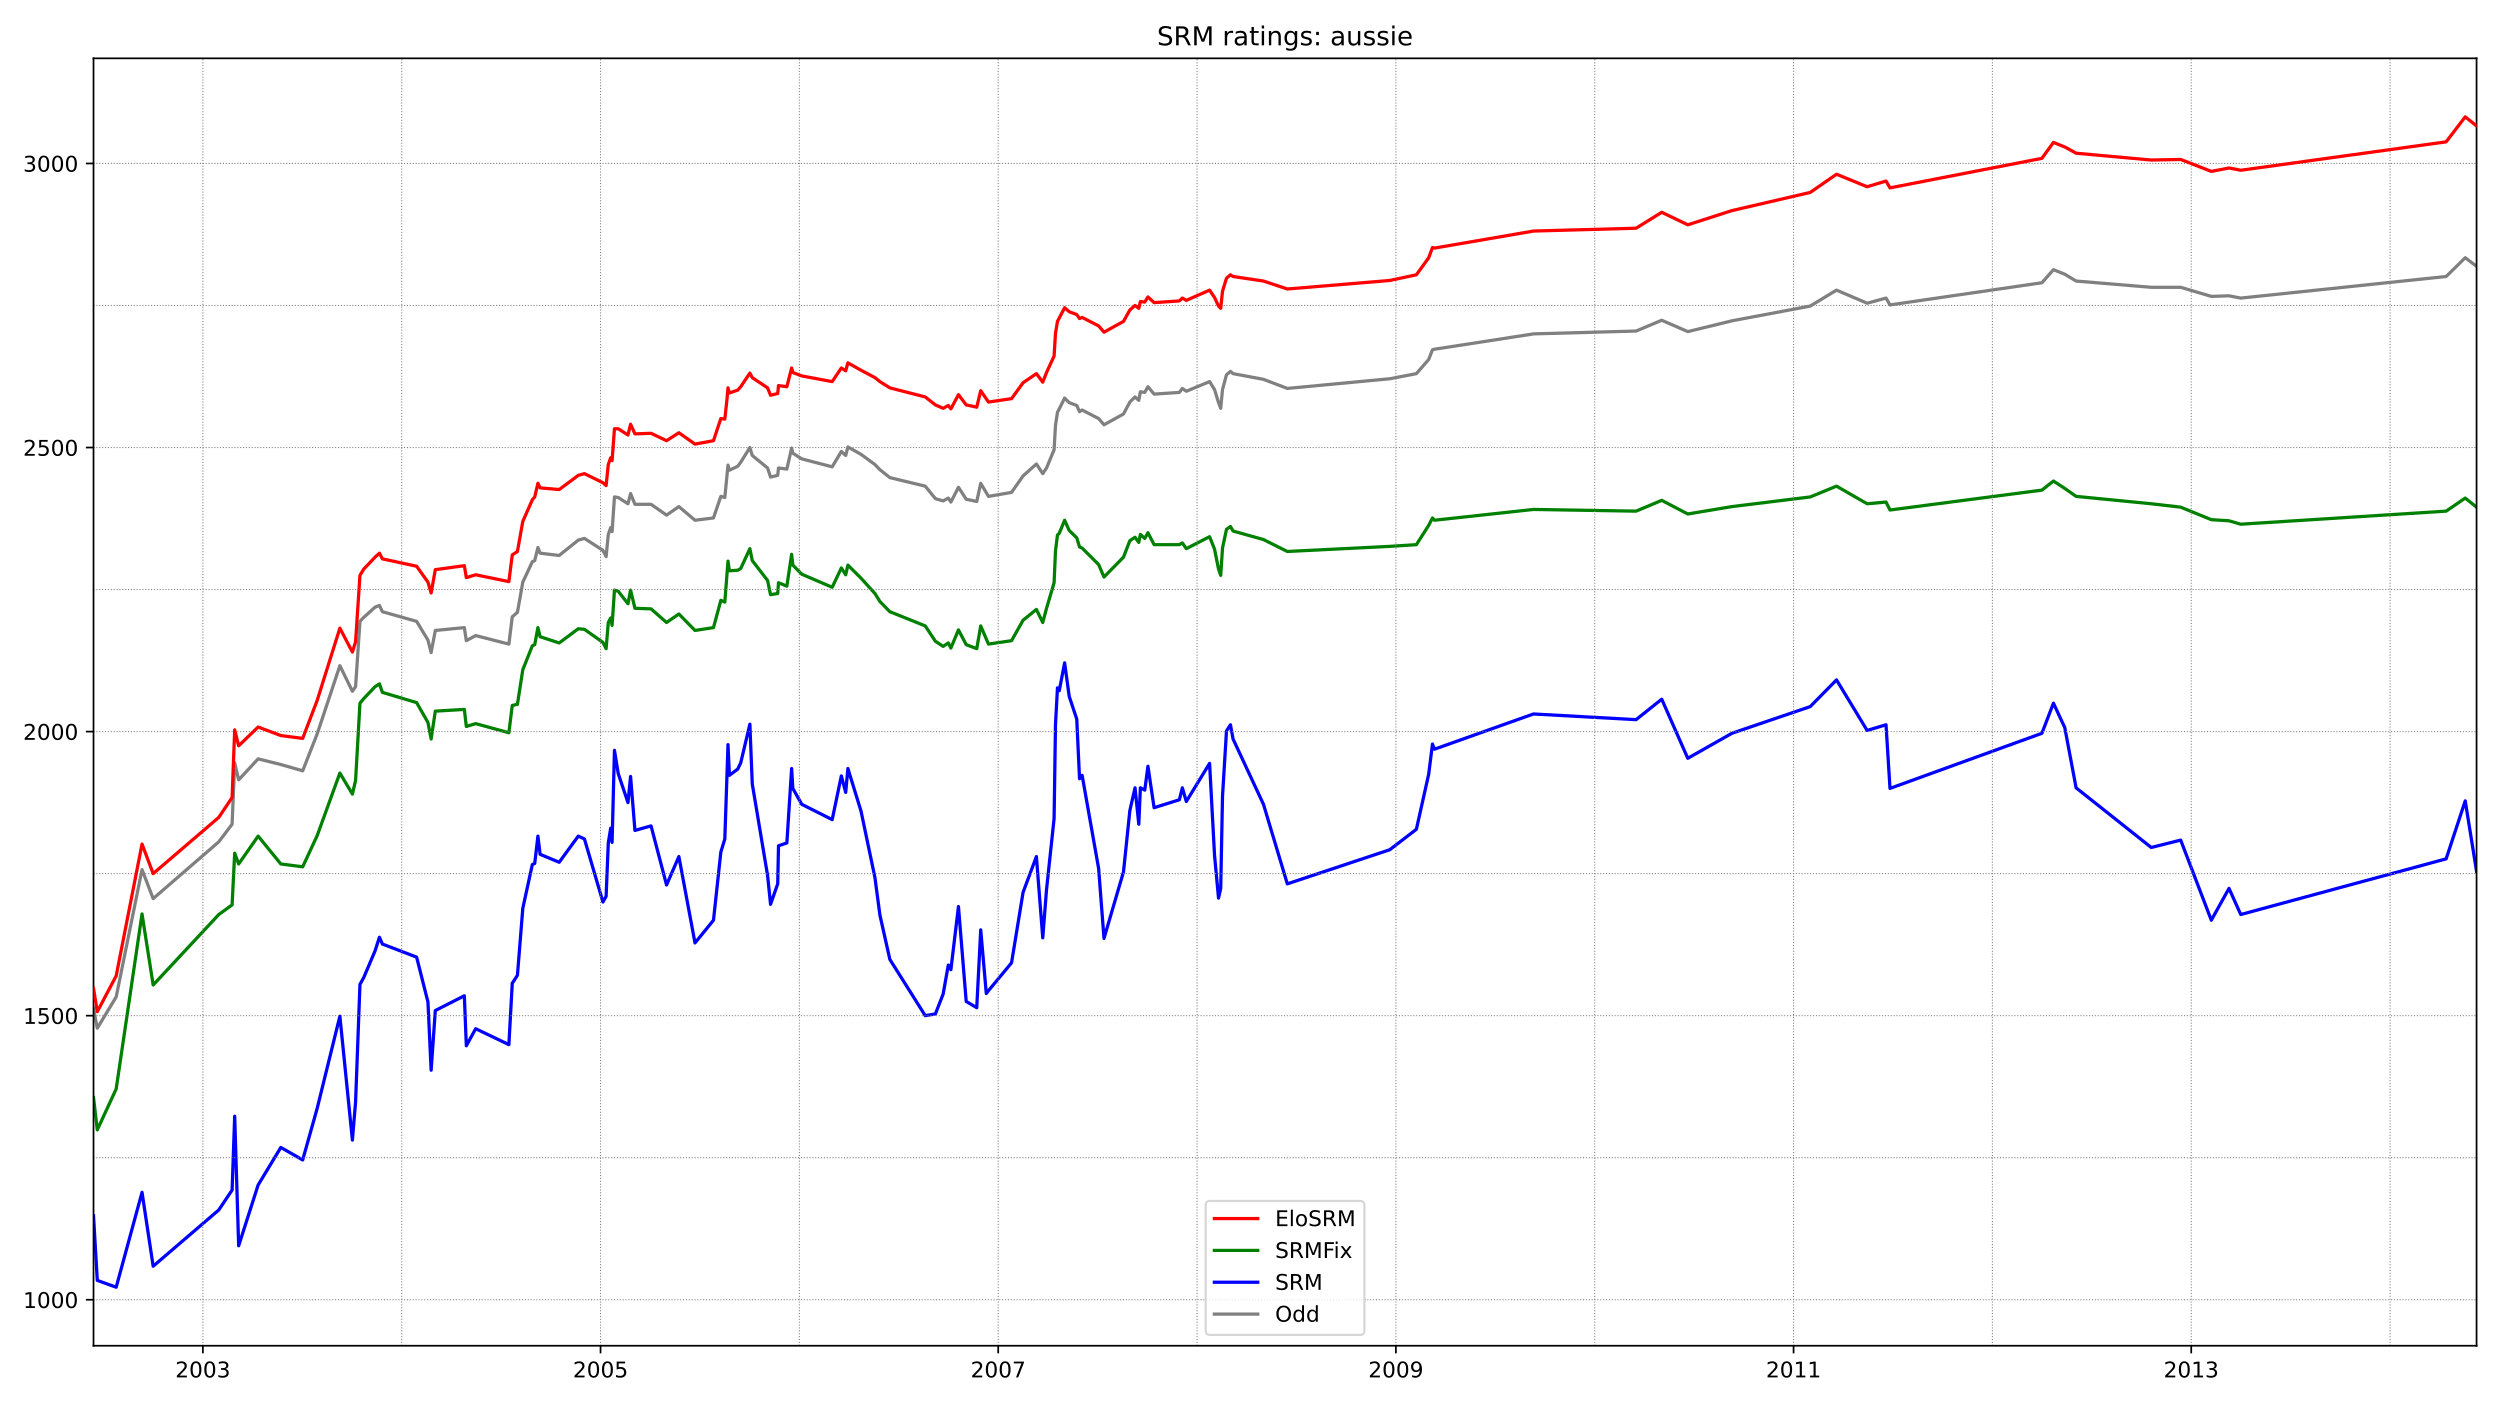 <?xml version="1.0" encoding="utf-8" standalone="no"?>
<!DOCTYPE svg PUBLIC "-//W3C//DTD SVG 1.1//EN"
  "http://www.w3.org/Graphics/SVG/1.1/DTD/svg11.dtd">
<!-- Created with matplotlib (https://matplotlib.org/) -->
<svg height="648pt" version="1.1" viewBox="0 0 1152 648" width="1152pt" xmlns="http://www.w3.org/2000/svg" xmlns:xlink="http://www.w3.org/1999/xlink">
 <defs>
  <style type="text/css">*{stroke-linecap:butt;stroke-linejoin:round;}</style>
 </defs>
 <g id="figure_1">
  <g id="patch_1">
   <path d="M 0 648 
L 1152 648 
L 1152 0 
L 0 0 
z
" style="fill:#ffffff;"/>
  </g>
  <g id="axes_1">
   <g id="patch_2">
    <path d="M 43.09 620.12 
L 1141.2 620.12 
L 1141.2 26.88 
L 43.09 26.88 
z
" style="fill:#ffffff;"/>
   </g>
   <g id="line2d_1">
    <path clip-path="url(#p0e4128f380)" d="M 43.09 464.872 
L 44.831 473.774 
L 53.535 459.374 
L 65.446 400.731 
L 70.577 414.083 
L 100.813 387.903 
L 106.952 379.787 
L 108.143 351.513 
L 109.975 359.367 
L 118.954 349.68 
L 129.4 352.298 
L 139.478 355.178 
L 146.167 338.161 
L 156.612 306.745 
L 162.384 318.526 
L 163.85 316.431 
L 165.866 286.324 
L 167.607 284.492 
L 172.829 279.779 
L 174.845 278.994 
L 176.219 281.874 
L 191.979 286.324 
L 197.201 294.964 
L 198.667 300.723 
L 200.591 290.513 
L 213.968 289.204 
L 214.884 295.226 
L 219.191 292.869 
L 234.492 296.796 
L 236.05 284.23 
L 238.432 282.136 
L 240.906 268.26 
L 245.303 258.835 
L 246.403 258.312 
L 247.869 252.29 
L 248.877 254.908 
L 257.673 255.955 
L 266.469 248.887 
L 269.309 248.101 
L 277.83 253.599 
L 279.296 256.479 
L 280.304 246.269 
L 281.403 243.127 
L 282.045 244.96 
L 283.144 228.99 
L 284.885 229.252 
L 289.374 232.132 
L 290.566 227.419 
L 292.581 232.393 
L 300.003 232.393 
L 307.149 237.368 
L 312.83 233.441 
L 320.252 239.724 
L 328.773 238.677 
L 332.163 228.728 
L 333.995 229.252 
L 335.461 214.329 
L 336.103 216.685 
L 339.951 214.853 
L 341.325 213.02 
L 345.54 206.213 
L 346.639 209.879 
L 353.694 215.638 
L 355.069 219.827 
L 358.367 219.042 
L 358.734 215.638 
L 362.582 216.162 
L 364.781 206.475 
L 365.331 208.831 
L 369.454 211.449 
L 383.472 215.115 
L 387.687 208.046 
L 389.702 209.879 
L 390.71 205.952 
L 396.757 209.355 
L 403.171 214.067 
L 405.462 216.424 
L 410.043 220.089 
L 426.352 224.016 
L 431.025 229.775 
L 434.598 230.823 
L 436.98 229.514 
L 438.171 231.346 
L 441.653 224.539 
L 445.226 230.037 
L 450.082 231.084 
L 451.915 222.707 
L 455.488 228.728 
L 466.117 226.896 
L 471.431 219.303 
L 477.57 213.806 
L 480.502 218.256 
L 482.242 215.638 
L 485.724 207.261 
L 486.365 196.003 
L 487.282 189.982 
L 488.106 188.411 
L 490.58 183.437 
L 492.687 185.531 
L 496.169 186.84 
L 497.452 189.72 
L 498.643 188.935 
L 506.248 192.862 
L 508.722 195.741 
L 517.701 190.767 
L 520.633 185.269 
L 523.015 182.913 
L 524.756 184.484 
L 525.489 180.557 
L 527.504 180.819 
L 528.97 178.201 
L 531.811 181.604 
L 543.447 180.819 
L 544.821 178.986 
L 546.654 180.295 
L 557.374 175.845 
L 559.664 179.51 
L 561.497 185.531 
L 562.505 188.149 
L 563.329 179.51 
L 565.162 172.703 
L 566.994 171.132 
L 568.185 172.179 
L 582.204 174.797 
L 593.199 178.986 
L 640.385 174.535 
L 652.662 172.179 
L 658.343 165.634 
L 660.084 161.184 
L 661 160.922 
L 706.629 153.853 
L 753.907 152.544 
L 765.726 147.57 
L 777.729 152.806 
L 798.069 147.832 
L 834.169 141.025 
L 846.263 133.695 
L 860.373 139.716 
L 869.078 137.36 
L 870.91 140.501 
L 940.911 130.291 
L 946.225 124.27 
L 951.447 126.364 
L 956.67 129.506 
L 991.304 132.386 
L 1004.864 132.386 
L 1018.974 136.574 
L 1027.128 136.313 
L 1032.534 137.36 
L 1127.182 127.411 
L 1135.977 118.772 
L 1141.2 122.699 
L 1141.2 122.699 
" style="fill:none;stroke:#808080;stroke-linecap:square;stroke-width:1.5;"/>
   </g>
   <g id="line2d_2">
    <path clip-path="url(#p0e4128f380)" d="M 43.09 560.168 
L 44.831 590.013 
L 53.535 593.155 
L 65.446 549.434 
L 70.577 583.468 
L 100.813 557.55 
L 106.952 548.387 
L 108.143 514.353 
L 109.975 574.043 
L 118.954 546.03 
L 129.4 528.752 
L 139.478 534.511 
L 146.167 510.687 
L 156.612 468.276 
L 162.384 525.348 
L 163.85 507.808 
L 165.866 453.615 
L 167.607 450.473 
L 172.829 438.169 
L 174.845 431.885 
L 176.219 435.027 
L 191.979 441.048 
L 197.201 461.731 
L 198.667 493.147 
L 200.591 465.658 
L 213.968 458.851 
L 214.884 481.889 
L 219.191 474.035 
L 234.492 481.366 
L 236.05 453.091 
L 238.432 449.426 
L 240.906 418.534 
L 245.303 398.375 
L 246.403 397.851 
L 247.869 385.285 
L 248.877 393.663 
L 257.673 397.328 
L 266.469 385.285 
L 269.309 386.594 
L 277.83 415.654 
L 279.296 413.036 
L 280.304 388.427 
L 281.403 381.62 
L 282.045 388.165 
L 283.144 345.753 
L 284.885 356.487 
L 289.374 369.839 
L 290.566 357.796 
L 292.581 382.667 
L 300.003 380.573 
L 307.149 407.8 
L 312.83 394.71 
L 320.252 434.503 
L 328.773 424.031 
L 332.163 392.615 
L 333.995 386.594 
L 335.461 343.135 
L 336.103 357.272 
L 339.951 354.392 
L 341.325 351.513 
L 345.54 333.71 
L 346.639 361.199 
L 353.694 403.349 
L 355.069 416.701 
L 358.367 407.276 
L 358.734 389.736 
L 362.582 388.427 
L 364.781 354.131 
L 365.331 363.294 
L 369.454 370.624 
L 383.472 377.693 
L 387.687 357.534 
L 389.702 365.126 
L 390.71 354.131 
L 396.757 373.766 
L 403.171 404.396 
L 405.462 421.675 
L 410.043 442.096 
L 426.352 468.014 
L 431.025 467.228 
L 434.598 458.065 
L 436.98 444.714 
L 438.171 446.808 
L 441.653 417.748 
L 445.226 461.469 
L 450.082 464.349 
L 451.915 428.482 
L 454.48 457.804 
L 455.488 456.495 
L 466.117 443.666 
L 471.431 411.203 
L 477.57 394.71 
L 480.502 432.147 
L 482.242 409.894 
L 485.724 377.169 
L 486.365 333.972 
L 487.282 316.955 
L 488.106 318.264 
L 490.58 305.436 
L 492.687 320.882 
L 496.169 331.354 
L 497.452 358.843 
L 498.643 357.272 
L 506.248 400.208 
L 508.722 432.409 
L 517.701 401.778 
L 520.633 373.504 
L 523.015 363.032 
L 524.756 379.787 
L 525.489 363.032 
L 527.504 364.079 
L 528.97 353.083 
L 531.811 372.195 
L 543.447 368.53 
L 544.821 363.032 
L 546.654 369.315 
L 557.374 351.774 
L 559.664 394.186 
L 561.497 413.821 
L 562.505 409.371 
L 563.329 366.959 
L 565.162 336.852 
L 566.994 333.972 
L 568.185 340.517 
L 582.204 370.624 
L 593.199 407.276 
L 640.385 391.568 
L 652.662 382.143 
L 658.343 356.749 
L 660.084 342.873 
L 661 345.229 
L 706.629 328.998 
L 753.907 331.616 
L 765.726 322.191 
L 777.729 349.418 
L 798.069 337.899 
L 834.169 325.594 
L 846.263 313.29 
L 860.373 336.59 
L 869.078 333.972 
L 870.91 363.294 
L 940.911 337.899 
L 946.225 324.024 
L 951.447 335.281 
L 956.67 363.032 
L 991.304 390.521 
L 1004.864 387.118 
L 1018.974 424.031 
L 1027.128 409.371 
L 1032.534 421.413 
L 1127.182 395.757 
L 1135.977 369.053 
L 1141.2 401.517 
L 1141.2 401.517 
" style="fill:none;stroke:#0000ff;stroke-linecap:square;stroke-width:1.5;"/>
   </g>
   <g id="matplotlib.axis_1">
    <g id="xtick_1">
     <g id="line2d_3">
      <defs>
       <path d="M 0 0 
L 0 3.5 
" id="m75b2e46d5b" style="stroke:#000000;stroke-width:0.8;"/>
      </defs>
      <g>
       <use style="stroke:#000000;stroke-width:0.8;" x="93.483" xlink:href="#m75b2e46d5b" y="620.12"/>
      </g>
     </g>
     <g id="text_1">
      <!-- 2003 -->
      <g transform="translate(80.758 634.718)scale(0.1 -0.1)">
       <defs>
        <path d="M 19.188 8.297 
L 53.609 8.297 
L 53.609 0 
L 7.328 0 
L 7.328 8.297 
Q 12.938 14.109 22.625 23.891 
Q 32.328 33.688 34.812 36.531 
Q 39.547 41.844 41.422 45.531 
Q 43.312 49.219 43.312 52.781 
Q 43.312 58.594 39.234 62.25 
Q 35.156 65.922 28.609 65.922 
Q 23.969 65.922 18.812 64.312 
Q 13.672 62.703 7.812 59.422 
L 7.812 69.391 
Q 13.766 71.781 18.938 73 
Q 24.125 74.219 28.422 74.219 
Q 39.75 74.219 46.484 68.547 
Q 53.219 62.891 53.219 53.422 
Q 53.219 48.922 51.531 44.891 
Q 49.859 40.875 45.406 35.406 
Q 44.188 33.984 37.641 27.219 
Q 31.109 20.453 19.188 8.297 
z
" id="DejaVuSans-50"/>
        <path d="M 31.781 66.406 
Q 24.172 66.406 20.328 58.906 
Q 16.5 51.422 16.5 36.375 
Q 16.5 21.391 20.328 13.891 
Q 24.172 6.391 31.781 6.391 
Q 39.453 6.391 43.281 13.891 
Q 47.125 21.391 47.125 36.375 
Q 47.125 51.422 43.281 58.906 
Q 39.453 66.406 31.781 66.406 
z
M 31.781 74.219 
Q 44.047 74.219 50.516 64.516 
Q 56.984 54.828 56.984 36.375 
Q 56.984 17.969 50.516 8.266 
Q 44.047 -1.422 31.781 -1.422 
Q 19.531 -1.422 13.062 8.266 
Q 6.594 17.969 6.594 36.375 
Q 6.594 54.828 13.062 64.516 
Q 19.531 74.219 31.781 74.219 
z
" id="DejaVuSans-48"/>
        <path d="M 40.578 39.312 
Q 47.656 37.797 51.625 33 
Q 55.609 28.219 55.609 21.188 
Q 55.609 10.406 48.188 4.484 
Q 40.766 -1.422 27.094 -1.422 
Q 22.516 -1.422 17.656 -0.516 
Q 12.797 0.391 7.625 2.203 
L 7.625 11.719 
Q 11.719 9.328 16.594 8.109 
Q 21.484 6.891 26.812 6.891 
Q 36.078 6.891 40.938 10.547 
Q 45.797 14.203 45.797 21.188 
Q 45.797 27.641 41.281 31.266 
Q 36.766 34.906 28.719 34.906 
L 20.219 34.906 
L 20.219 43.016 
L 29.109 43.016 
Q 36.375 43.016 40.234 45.922 
Q 44.094 48.828 44.094 54.297 
Q 44.094 59.906 40.109 62.906 
Q 36.141 65.922 28.719 65.922 
Q 24.656 65.922 20.016 65.031 
Q 15.375 64.156 9.812 62.312 
L 9.812 71.094 
Q 15.438 72.656 20.344 73.438 
Q 25.25 74.219 29.594 74.219 
Q 40.828 74.219 47.359 69.109 
Q 53.906 64.016 53.906 55.328 
Q 53.906 49.266 50.438 45.094 
Q 46.969 40.922 40.578 39.312 
z
" id="DejaVuSans-51"/>
       </defs>
       <use xlink:href="#DejaVuSans-50"/>
       <use x="63.623" xlink:href="#DejaVuSans-48"/>
       <use x="127.246" xlink:href="#DejaVuSans-48"/>
       <use x="190.869" xlink:href="#DejaVuSans-51"/>
      </g>
     </g>
    </g>
    <g id="xtick_2">
     <g id="line2d_4">
      <g>
       <use style="stroke:#000000;stroke-width:0.8;" x="276.73" xlink:href="#m75b2e46d5b" y="620.12"/>
      </g>
     </g>
     <g id="text_2">
      <!-- 2005 -->
      <g transform="translate(264.005 634.718)scale(0.1 -0.1)">
       <defs>
        <path d="M 10.797 72.906 
L 49.516 72.906 
L 49.516 64.594 
L 19.828 64.594 
L 19.828 46.734 
Q 21.969 47.469 24.109 47.828 
Q 26.266 48.188 28.422 48.188 
Q 40.625 48.188 47.75 41.5 
Q 54.891 34.812 54.891 23.391 
Q 54.891 11.625 47.562 5.094 
Q 40.234 -1.422 26.906 -1.422 
Q 22.312 -1.422 17.547 -0.641 
Q 12.797 0.141 7.719 1.703 
L 7.719 11.625 
Q 12.109 9.234 16.797 8.062 
Q 21.484 6.891 26.703 6.891 
Q 35.156 6.891 40.078 11.328 
Q 45.016 15.766 45.016 23.391 
Q 45.016 31 40.078 35.438 
Q 35.156 39.891 26.703 39.891 
Q 22.75 39.891 18.812 39.016 
Q 14.891 38.141 10.797 36.281 
z
" id="DejaVuSans-53"/>
       </defs>
       <use xlink:href="#DejaVuSans-50"/>
       <use x="63.623" xlink:href="#DejaVuSans-48"/>
       <use x="127.246" xlink:href="#DejaVuSans-48"/>
       <use x="190.869" xlink:href="#DejaVuSans-53"/>
      </g>
     </g>
    </g>
    <g id="xtick_3">
     <g id="line2d_5">
      <g>
       <use style="stroke:#000000;stroke-width:0.8;" x="459.978" xlink:href="#m75b2e46d5b" y="620.12"/>
      </g>
     </g>
     <g id="text_3">
      <!-- 2007 -->
      <g transform="translate(447.253 634.718)scale(0.1 -0.1)">
       <defs>
        <path d="M 8.203 72.906 
L 55.078 72.906 
L 55.078 68.703 
L 28.609 0 
L 18.312 0 
L 43.219 64.594 
L 8.203 64.594 
z
" id="DejaVuSans-55"/>
       </defs>
       <use xlink:href="#DejaVuSans-50"/>
       <use x="63.623" xlink:href="#DejaVuSans-48"/>
       <use x="127.246" xlink:href="#DejaVuSans-48"/>
       <use x="190.869" xlink:href="#DejaVuSans-55"/>
      </g>
     </g>
    </g>
    <g id="xtick_4">
     <g id="line2d_6">
      <g>
       <use style="stroke:#000000;stroke-width:0.8;" x="643.225" xlink:href="#m75b2e46d5b" y="620.12"/>
      </g>
     </g>
     <g id="text_4">
      <!-- 2009 -->
      <g transform="translate(630.5 634.718)scale(0.1 -0.1)">
       <defs>
        <path d="M 10.984 1.516 
L 10.984 10.5 
Q 14.703 8.734 18.5 7.812 
Q 22.312 6.891 25.984 6.891 
Q 35.75 6.891 40.891 13.453 
Q 46.047 20.016 46.781 33.406 
Q 43.953 29.203 39.594 26.953 
Q 35.25 24.703 29.984 24.703 
Q 19.047 24.703 12.672 31.312 
Q 6.297 37.938 6.297 49.422 
Q 6.297 60.641 12.938 67.422 
Q 19.578 74.219 30.609 74.219 
Q 43.266 74.219 49.922 64.516 
Q 56.594 54.828 56.594 36.375 
Q 56.594 19.141 48.406 8.859 
Q 40.234 -1.422 26.422 -1.422 
Q 22.703 -1.422 18.891 -0.688 
Q 15.094 0.047 10.984 1.516 
z
M 30.609 32.422 
Q 37.25 32.422 41.125 36.953 
Q 45.016 41.5 45.016 49.422 
Q 45.016 57.281 41.125 61.844 
Q 37.25 66.406 30.609 66.406 
Q 23.969 66.406 20.094 61.844 
Q 16.219 57.281 16.219 49.422 
Q 16.219 41.5 20.094 36.953 
Q 23.969 32.422 30.609 32.422 
z
" id="DejaVuSans-57"/>
       </defs>
       <use xlink:href="#DejaVuSans-50"/>
       <use x="63.623" xlink:href="#DejaVuSans-48"/>
       <use x="127.246" xlink:href="#DejaVuSans-48"/>
       <use x="190.869" xlink:href="#DejaVuSans-57"/>
      </g>
     </g>
    </g>
    <g id="xtick_5">
     <g id="line2d_7">
      <g>
       <use style="stroke:#000000;stroke-width:0.8;" x="826.473" xlink:href="#m75b2e46d5b" y="620.12"/>
      </g>
     </g>
     <g id="text_5">
      <!-- 2011 -->
      <g transform="translate(813.748 634.718)scale(0.1 -0.1)">
       <defs>
        <path d="M 12.406 8.297 
L 28.516 8.297 
L 28.516 63.922 
L 10.984 60.406 
L 10.984 69.391 
L 28.422 72.906 
L 38.281 72.906 
L 38.281 8.297 
L 54.391 8.297 
L 54.391 0 
L 12.406 0 
z
" id="DejaVuSans-49"/>
       </defs>
       <use xlink:href="#DejaVuSans-50"/>
       <use x="63.623" xlink:href="#DejaVuSans-48"/>
       <use x="127.246" xlink:href="#DejaVuSans-49"/>
       <use x="190.869" xlink:href="#DejaVuSans-49"/>
      </g>
     </g>
    </g>
    <g id="xtick_6">
     <g id="line2d_8">
      <g>
       <use style="stroke:#000000;stroke-width:0.8;" x="1009.72" xlink:href="#m75b2e46d5b" y="620.12"/>
      </g>
     </g>
     <g id="text_6">
      <!-- 2013 -->
      <g transform="translate(996.995 634.718)scale(0.1 -0.1)">
       <use xlink:href="#DejaVuSans-50"/>
       <use x="63.623" xlink:href="#DejaVuSans-48"/>
       <use x="127.246" xlink:href="#DejaVuSans-49"/>
       <use x="190.869" xlink:href="#DejaVuSans-51"/>
      </g>
     </g>
    </g>
   </g>
   <g id="matplotlib.axis_2">
    <g id="ytick_1">
     <g id="line2d_9">
      <defs>
       <path d="M 0 0 
L -3.5 0 
" id="ma9c24e7841" style="stroke:#000000;stroke-width:0.8;"/>
      </defs>
      <g>
       <use style="stroke:#000000;stroke-width:0.8;" x="43.09" xlink:href="#ma9c24e7841" y="598.914"/>
      </g>
     </g>
     <g id="text_7">
      <!-- 1000 -->
      <g transform="translate(10.64 602.713)scale(0.1 -0.1)">
       <use xlink:href="#DejaVuSans-49"/>
       <use x="63.623" xlink:href="#DejaVuSans-48"/>
       <use x="127.246" xlink:href="#DejaVuSans-48"/>
       <use x="190.869" xlink:href="#DejaVuSans-48"/>
      </g>
     </g>
    </g>
    <g id="ytick_2">
     <g id="line2d_10">
      <g>
       <use style="stroke:#000000;stroke-width:0.8;" x="43.09" xlink:href="#ma9c24e7841" y="468.014"/>
      </g>
     </g>
     <g id="text_8">
      <!-- 1500 -->
      <g transform="translate(10.64 471.813)scale(0.1 -0.1)">
       <use xlink:href="#DejaVuSans-49"/>
       <use x="63.623" xlink:href="#DejaVuSans-53"/>
       <use x="127.246" xlink:href="#DejaVuSans-48"/>
       <use x="190.869" xlink:href="#DejaVuSans-48"/>
      </g>
     </g>
    </g>
    <g id="ytick_3">
     <g id="line2d_11">
      <g>
       <use style="stroke:#000000;stroke-width:0.8;" x="43.09" xlink:href="#ma9c24e7841" y="337.114"/>
      </g>
     </g>
     <g id="text_9">
      <!-- 2000 -->
      <g transform="translate(10.64 340.913)scale(0.1 -0.1)">
       <use xlink:href="#DejaVuSans-50"/>
       <use x="63.623" xlink:href="#DejaVuSans-48"/>
       <use x="127.246" xlink:href="#DejaVuSans-48"/>
       <use x="190.869" xlink:href="#DejaVuSans-48"/>
      </g>
     </g>
    </g>
    <g id="ytick_4">
     <g id="line2d_12">
      <g>
       <use style="stroke:#000000;stroke-width:0.8;" x="43.09" xlink:href="#ma9c24e7841" y="206.213"/>
      </g>
     </g>
     <g id="text_10">
      <!-- 2500 -->
      <g transform="translate(10.64 210.013)scale(0.1 -0.1)">
       <use xlink:href="#DejaVuSans-50"/>
       <use x="63.623" xlink:href="#DejaVuSans-53"/>
       <use x="127.246" xlink:href="#DejaVuSans-48"/>
       <use x="190.869" xlink:href="#DejaVuSans-48"/>
      </g>
     </g>
    </g>
    <g id="ytick_5">
     <g id="line2d_13">
      <g>
       <use style="stroke:#000000;stroke-width:0.8;" x="43.09" xlink:href="#ma9c24e7841" y="75.313"/>
      </g>
     </g>
     <g id="text_11">
      <!-- 3000 -->
      <g transform="translate(10.64 79.112)scale(0.1 -0.1)">
       <use xlink:href="#DejaVuSans-51"/>
       <use x="63.623" xlink:href="#DejaVuSans-48"/>
       <use x="127.246" xlink:href="#DejaVuSans-48"/>
       <use x="190.869" xlink:href="#DejaVuSans-48"/>
      </g>
     </g>
    </g>
   </g>
   <g id="line2d_14">
    <path clip-path="url(#p0e4128f380)" d="M 43.09 505.713 
L 44.831 520.636 
L 53.535 501.786 
L 65.446 421.152 
L 70.577 453.877 
L 100.813 421.413 
L 106.952 416.963 
L 108.143 393.139 
L 109.975 398.113 
L 118.954 385.285 
L 129.4 398.113 
L 139.478 399.422 
L 146.167 385.023 
L 156.612 356.225 
L 162.384 365.912 
L 163.85 359.628 
L 165.866 324.024 
L 167.607 321.929 
L 172.829 316.431 
L 174.845 315.122 
L 176.219 319.049 
L 191.979 323.762 
L 197.201 332.925 
L 198.667 340.517 
L 200.591 327.689 
L 213.968 326.903 
L 214.884 334.757 
L 219.191 333.448 
L 234.492 337.637 
L 236.05 325.071 
L 238.432 324.547 
L 240.906 308.577 
L 245.303 297.582 
L 246.403 297.058 
L 247.869 289.204 
L 248.877 293.393 
L 257.673 296.273 
L 266.469 289.728 
L 269.309 289.99 
L 277.83 296.011 
L 279.296 298.891 
L 280.304 286.848 
L 281.403 284.754 
L 282.045 288.157 
L 283.144 271.925 
L 284.885 272.449 
L 289.374 278.209 
L 290.566 271.925 
L 292.581 280.303 
L 300.003 280.565 
L 307.149 286.848 
L 312.83 282.921 
L 320.252 290.513 
L 328.773 289.204 
L 332.163 276.638 
L 333.995 277.423 
L 335.461 258.573 
L 336.103 263.024 
L 339.951 262.762 
L 341.325 261.977 
L 345.54 252.814 
L 346.639 258.312 
L 353.694 267.475 
L 355.069 274.02 
L 358.367 273.496 
L 358.734 268.522 
L 362.582 270.093 
L 364.781 255.432 
L 365.331 260.406 
L 369.454 264.595 
L 383.472 270.616 
L 387.687 261.715 
L 389.702 264.857 
L 390.71 260.406 
L 396.757 266.427 
L 403.171 273.496 
L 405.462 277.161 
L 410.043 281.874 
L 426.352 288.419 
L 431.025 295.487 
L 434.598 297.844 
L 436.98 296.273 
L 438.171 298.629 
L 441.653 290.251 
L 445.226 297.058 
L 450.082 298.891 
L 451.915 288.419 
L 455.488 296.796 
L 466.117 295.226 
L 471.431 285.801 
L 477.57 280.827 
L 480.502 286.848 
L 482.242 280.303 
L 485.724 268.522 
L 486.365 253.861 
L 487.282 246.531 
L 488.106 245.745 
L 490.58 239.724 
L 492.687 244.436 
L 496.169 247.84 
L 497.452 252.028 
L 498.643 252.552 
L 506.248 260.144 
L 508.722 265.904 
L 517.701 256.741 
L 520.633 249.149 
L 523.015 247.578 
L 524.756 249.934 
L 525.489 246.269 
L 527.504 248.101 
L 528.97 245.483 
L 531.811 250.981 
L 543.447 250.981 
L 544.821 250.196 
L 546.654 252.814 
L 557.374 247.316 
L 559.664 253.076 
L 561.497 262.239 
L 562.505 265.118 
L 563.329 252.552 
L 565.162 243.913 
L 566.994 242.604 
L 568.185 244.698 
L 582.204 248.625 
L 593.199 254.123 
L 640.385 251.767 
L 652.662 250.981 
L 658.343 242.08 
L 660.084 238.677 
L 661 239.724 
L 706.629 234.75 
L 753.907 235.535 
L 765.726 230.561 
L 777.729 236.844 
L 798.069 233.441 
L 834.169 228.99 
L 846.263 224.016 
L 860.373 232.132 
L 869.078 231.346 
L 870.91 235.011 
L 940.911 225.848 
L 946.225 221.66 
L 951.447 225.063 
L 956.67 228.728 
L 991.304 232.132 
L 1004.864 233.702 
L 1018.974 239.462 
L 1027.128 239.986 
L 1032.534 241.556 
L 1127.182 235.535 
L 1135.977 229.514 
L 1141.2 233.702 
L 1141.2 233.702 
" style="fill:none;stroke:#008000;stroke-linecap:square;stroke-width:1.5;"/>
   </g>
   <g id="line2d_15">
    <path clip-path="url(#p0e4128f380)" d="M 43.09 598.914 
L 1141.2 598.914 
" style="fill:none;stroke:#808080;stroke-dasharray:0.5,0.825;stroke-dashoffset:0;stroke-width:0.5;"/>
   </g>
   <g id="line2d_16">
    <path clip-path="url(#p0e4128f380)" d="M 43.09 533.464 
L 1141.2 533.464 
" style="fill:none;stroke:#808080;stroke-dasharray:0.5,0.825;stroke-dashoffset:0;stroke-width:0.5;"/>
   </g>
   <g id="line2d_17">
    <path clip-path="url(#p0e4128f380)" d="M 43.09 468.014 
L 1141.2 468.014 
" style="fill:none;stroke:#808080;stroke-dasharray:0.5,0.825;stroke-dashoffset:0;stroke-width:0.5;"/>
   </g>
   <g id="line2d_18">
    <path clip-path="url(#p0e4128f380)" d="M 43.09 402.564 
L 1141.2 402.564 
" style="fill:none;stroke:#808080;stroke-dasharray:0.5,0.825;stroke-dashoffset:0;stroke-width:0.5;"/>
   </g>
   <g id="line2d_19">
    <path clip-path="url(#p0e4128f380)" d="M 43.09 337.114 
L 1141.2 337.114 
" style="fill:none;stroke:#808080;stroke-dasharray:0.5,0.825;stroke-dashoffset:0;stroke-width:0.5;"/>
   </g>
   <g id="line2d_20">
    <path clip-path="url(#p0e4128f380)" d="M 43.09 271.663 
L 1141.2 271.663 
" style="fill:none;stroke:#808080;stroke-dasharray:0.5,0.825;stroke-dashoffset:0;stroke-width:0.5;"/>
   </g>
   <g id="line2d_21">
    <path clip-path="url(#p0e4128f380)" d="M 43.09 206.213 
L 1141.2 206.213 
" style="fill:none;stroke:#808080;stroke-dasharray:0.5,0.825;stroke-dashoffset:0;stroke-width:0.5;"/>
   </g>
   <g id="line2d_22">
    <path clip-path="url(#p0e4128f380)" d="M 43.09 140.763 
L 1141.2 140.763 
" style="fill:none;stroke:#808080;stroke-dasharray:0.5,0.825;stroke-dashoffset:0;stroke-width:0.5;"/>
   </g>
   <g id="line2d_23">
    <path clip-path="url(#p0e4128f380)" d="M 43.09 75.313 
L 1141.2 75.313 
" style="fill:none;stroke:#808080;stroke-dasharray:0.5,0.825;stroke-dashoffset:0;stroke-width:0.5;"/>
   </g>
   <g id="line2d_24">
    <path clip-path="url(#p0e4128f380)" d="M 93.483 620.12 
L 93.483 26.88 
" style="fill:none;stroke:#808080;stroke-dasharray:0.5,0.825;stroke-dashoffset:0;stroke-width:0.5;"/>
   </g>
   <g id="line2d_25">
    <path clip-path="url(#p0e4128f380)" d="M 185.107 620.12 
L 185.107 26.88 
" style="fill:none;stroke:#808080;stroke-dasharray:0.5,0.825;stroke-dashoffset:0;stroke-width:0.5;"/>
   </g>
   <g id="line2d_26">
    <path clip-path="url(#p0e4128f380)" d="M 276.73 620.12 
L 276.73 26.88 
" style="fill:none;stroke:#808080;stroke-dasharray:0.5,0.825;stroke-dashoffset:0;stroke-width:0.5;"/>
   </g>
   <g id="line2d_27">
    <path clip-path="url(#p0e4128f380)" d="M 368.354 620.12 
L 368.354 26.88 
" style="fill:none;stroke:#808080;stroke-dasharray:0.5,0.825;stroke-dashoffset:0;stroke-width:0.5;"/>
   </g>
   <g id="line2d_28">
    <path clip-path="url(#p0e4128f380)" d="M 459.978 620.12 
L 459.978 26.88 
" style="fill:none;stroke:#808080;stroke-dasharray:0.5,0.825;stroke-dashoffset:0;stroke-width:0.5;"/>
   </g>
   <g id="line2d_29">
    <path clip-path="url(#p0e4128f380)" d="M 551.602 620.12 
L 551.602 26.88 
" style="fill:none;stroke:#808080;stroke-dasharray:0.5,0.825;stroke-dashoffset:0;stroke-width:0.5;"/>
   </g>
   <g id="line2d_30">
    <path clip-path="url(#p0e4128f380)" d="M 643.225 620.12 
L 643.225 26.88 
" style="fill:none;stroke:#808080;stroke-dasharray:0.5,0.825;stroke-dashoffset:0;stroke-width:0.5;"/>
   </g>
   <g id="line2d_31">
    <path clip-path="url(#p0e4128f380)" d="M 734.849 620.12 
L 734.849 26.88 
" style="fill:none;stroke:#808080;stroke-dasharray:0.5,0.825;stroke-dashoffset:0;stroke-width:0.5;"/>
   </g>
   <g id="line2d_32">
    <path clip-path="url(#p0e4128f380)" d="M 826.473 620.12 
L 826.473 26.88 
" style="fill:none;stroke:#808080;stroke-dasharray:0.5,0.825;stroke-dashoffset:0;stroke-width:0.5;"/>
   </g>
   <g id="line2d_33">
    <path clip-path="url(#p0e4128f380)" d="M 918.096 620.12 
L 918.096 26.88 
" style="fill:none;stroke:#808080;stroke-dasharray:0.5,0.825;stroke-dashoffset:0;stroke-width:0.5;"/>
   </g>
   <g id="line2d_34">
    <path clip-path="url(#p0e4128f380)" d="M 1009.72 620.12 
L 1009.72 26.88 
" style="fill:none;stroke:#808080;stroke-dasharray:0.5,0.825;stroke-dashoffset:0;stroke-width:0.5;"/>
   </g>
   <g id="line2d_35">
    <path clip-path="url(#p0e4128f380)" d="M 1101.344 620.12 
L 1101.344 26.88 
" style="fill:none;stroke:#808080;stroke-dasharray:0.5,0.825;stroke-dashoffset:0;stroke-width:0.5;"/>
   </g>
   <g id="patch_3">
    <path d="M 43.09 620.12 
L 43.09 26.88 
" style="fill:none;stroke:#000000;stroke-linecap:square;stroke-linejoin:miter;stroke-width:0.8;"/>
   </g>
   <g id="patch_4">
    <path d="M 1141.2 620.12 
L 1141.2 26.88 
" style="fill:none;stroke:#000000;stroke-linecap:square;stroke-linejoin:miter;stroke-width:0.8;"/>
   </g>
   <g id="patch_5">
    <path d="M 43.09 620.12 
L 1141.2 620.12 
" style="fill:none;stroke:#000000;stroke-linecap:square;stroke-linejoin:miter;stroke-width:0.8;"/>
   </g>
   <g id="patch_6">
    <path d="M 43.09 26.88 
L 1141.2 26.88 
" style="fill:none;stroke:#000000;stroke-linecap:square;stroke-linejoin:miter;stroke-width:0.8;"/>
   </g>
   <g id="line2d_36">
    <path clip-path="url(#p0e4128f380)" d="M 43.09 455.447 
L 44.831 466.181 
L 53.535 449.688 
L 65.446 388.95 
L 70.577 402.564 
L 100.813 376.646 
L 106.952 367.482 
L 108.143 336.328 
L 109.975 343.659 
L 118.954 335.019 
L 129.4 338.946 
L 139.478 340.255 
L 146.167 322.715 
L 156.612 289.466 
L 162.384 300.462 
L 163.85 295.749 
L 165.866 265.118 
L 167.607 262.239 
L 172.829 256.741 
L 174.845 254.908 
L 176.219 257.526 
L 191.979 260.93 
L 197.201 268.26 
L 198.667 273.234 
L 200.591 262.5 
L 213.968 260.668 
L 214.884 266.166 
L 219.191 264.857 
L 234.492 267.998 
L 236.05 255.694 
L 238.432 254.123 
L 240.906 240.247 
L 245.303 230.299 
L 246.403 228.99 
L 247.869 222.707 
L 248.877 224.801 
L 257.673 225.587 
L 266.469 219.042 
L 269.309 218.256 
L 277.83 222.445 
L 279.296 223.754 
L 280.304 214.067 
L 281.403 210.926 
L 282.045 212.235 
L 283.144 197.574 
L 284.885 197.574 
L 289.374 200.454 
L 290.566 195.48 
L 292.581 199.93 
L 300.003 199.668 
L 307.149 203.072 
L 312.83 199.407 
L 320.252 204.643 
L 328.773 203.072 
L 332.163 192.862 
L 333.995 193.123 
L 335.003 183.96 
L 335.461 178.724 
L 336.103 181.081 
L 339.951 179.772 
L 341.325 178.201 
L 345.54 171.917 
L 346.639 174.012 
L 353.694 178.724 
L 355.069 182.128 
L 358.367 181.342 
L 358.734 177.677 
L 362.582 178.201 
L 364.781 169.561 
L 365.331 171.656 
L 369.454 173.226 
L 383.472 175.845 
L 387.687 169.561 
L 389.702 170.87 
L 390.71 167.205 
L 396.757 170.608 
L 403.171 174.012 
L 405.462 175.845 
L 410.043 178.724 
L 426.352 182.913 
L 431.025 186.578 
L 434.598 188.149 
L 436.98 186.84 
L 438.171 188.411 
L 441.653 181.866 
L 445.226 186.578 
L 450.082 187.626 
L 451.915 180.033 
L 455.488 185.269 
L 466.117 183.699 
L 471.431 176.368 
L 477.57 172.179 
L 480.502 176.106 
L 482.242 171.656 
L 485.724 164.063 
L 486.365 153.591 
L 487.282 148.094 
L 490.58 141.81 
L 492.687 143.643 
L 496.169 144.952 
L 497.452 146.785 
L 498.643 146.261 
L 506.248 150.188 
L 508.722 153.068 
L 517.701 148.094 
L 520.633 142.858 
L 523.015 140.763 
L 524.756 142.072 
L 525.489 138.931 
L 527.504 139.192 
L 528.97 136.836 
L 531.811 139.454 
L 543.447 138.669 
L 544.821 137.36 
L 546.654 138.407 
L 557.374 133.695 
L 559.664 137.098 
L 561.497 141.025 
L 562.505 142.072 
L 563.329 134.218 
L 565.162 128.197 
L 566.994 126.626 
L 568.185 127.411 
L 582.204 129.506 
L 593.199 133.171 
L 640.385 129.244 
L 652.662 126.626 
L 658.343 118.772 
L 660.084 114.06 
L 661 114.321 
L 706.629 106.467 
L 753.907 105.158 
L 765.726 97.828 
L 777.729 103.588 
L 798.069 97.043 
L 834.169 88.665 
L 846.263 80.287 
L 860.373 86.047 
L 869.078 83.429 
L 870.91 86.571 
L 940.911 72.957 
L 946.225 65.626 
L 951.447 67.721 
L 956.67 70.601 
L 991.304 73.742 
L 1004.864 73.48 
L 1018.974 78.978 
L 1027.128 77.408 
L 1032.534 78.455 
L 1127.182 65.365 
L 1135.977 53.845 
L 1141.2 58.034 
L 1141.2 58.034 
" style="fill:none;stroke:#ff0000;stroke-linecap:square;stroke-width:1.5;"/>
   </g>
   <g id="text_12">
    <!-- SRM ratings: aussie -->
    <g transform="translate(533.166 20.88)scale(0.12 -0.12)">
     <defs>
      <path d="M 53.516 70.516 
L 53.516 60.891 
Q 47.906 63.578 42.922 64.891 
Q 37.938 66.219 33.297 66.219 
Q 25.25 66.219 20.875 63.094 
Q 16.5 59.969 16.5 54.203 
Q 16.5 49.359 19.406 46.891 
Q 22.312 44.438 30.422 42.922 
L 36.375 41.703 
Q 47.406 39.594 52.656 34.297 
Q 57.906 29 57.906 20.125 
Q 57.906 9.516 50.797 4.047 
Q 43.703 -1.422 29.984 -1.422 
Q 24.812 -1.422 18.969 -0.25 
Q 13.141 0.922 6.891 3.219 
L 6.891 13.375 
Q 12.891 10.016 18.656 8.297 
Q 24.422 6.594 29.984 6.594 
Q 38.422 6.594 43.016 9.906 
Q 47.609 13.234 47.609 19.391 
Q 47.609 24.75 44.312 27.781 
Q 41.016 30.812 33.5 32.328 
L 27.484 33.5 
Q 16.453 35.688 11.516 40.375 
Q 6.594 45.062 6.594 53.422 
Q 6.594 63.094 13.406 68.656 
Q 20.219 74.219 32.172 74.219 
Q 37.312 74.219 42.625 73.281 
Q 47.953 72.359 53.516 70.516 
z
" id="DejaVuSans-83"/>
      <path d="M 44.391 34.188 
Q 47.562 33.109 50.562 29.594 
Q 53.562 26.078 56.594 19.922 
L 66.609 0 
L 56 0 
L 46.688 18.703 
Q 43.062 26.031 39.672 28.422 
Q 36.281 30.812 30.422 30.812 
L 19.672 30.812 
L 19.672 0 
L 9.812 0 
L 9.812 72.906 
L 32.078 72.906 
Q 44.578 72.906 50.734 67.672 
Q 56.891 62.453 56.891 51.906 
Q 56.891 45.016 53.688 40.469 
Q 50.484 35.938 44.391 34.188 
z
M 19.672 64.797 
L 19.672 38.922 
L 32.078 38.922 
Q 39.203 38.922 42.844 42.219 
Q 46.484 45.516 46.484 51.906 
Q 46.484 58.297 42.844 61.547 
Q 39.203 64.797 32.078 64.797 
z
" id="DejaVuSans-82"/>
      <path d="M 9.812 72.906 
L 24.516 72.906 
L 43.109 23.297 
L 61.812 72.906 
L 76.516 72.906 
L 76.516 0 
L 66.891 0 
L 66.891 64.016 
L 48.094 14.016 
L 38.188 14.016 
L 19.391 64.016 
L 19.391 0 
L 9.812 0 
z
" id="DejaVuSans-77"/>
      <path id="DejaVuSans-32"/>
      <path d="M 41.109 46.297 
Q 39.594 47.172 37.812 47.578 
Q 36.031 48 33.891 48 
Q 26.266 48 22.188 43.047 
Q 18.109 38.094 18.109 28.812 
L 18.109 0 
L 9.078 0 
L 9.078 54.688 
L 18.109 54.688 
L 18.109 46.188 
Q 20.953 51.172 25.484 53.578 
Q 30.031 56 36.531 56 
Q 37.453 56 38.578 55.875 
Q 39.703 55.766 41.062 55.516 
z
" id="DejaVuSans-114"/>
      <path d="M 34.281 27.484 
Q 23.391 27.484 19.188 25 
Q 14.984 22.516 14.984 16.5 
Q 14.984 11.719 18.141 8.906 
Q 21.297 6.109 26.703 6.109 
Q 34.188 6.109 38.703 11.406 
Q 43.219 16.703 43.219 25.484 
L 43.219 27.484 
z
M 52.203 31.203 
L 52.203 0 
L 43.219 0 
L 43.219 8.297 
Q 40.141 3.328 35.547 0.953 
Q 30.953 -1.422 24.312 -1.422 
Q 15.922 -1.422 10.953 3.297 
Q 6 8.016 6 15.922 
Q 6 25.141 12.172 29.828 
Q 18.359 34.516 30.609 34.516 
L 43.219 34.516 
L 43.219 35.406 
Q 43.219 41.609 39.141 45 
Q 35.062 48.391 27.688 48.391 
Q 23 48.391 18.547 47.266 
Q 14.109 46.141 10.016 43.891 
L 10.016 52.203 
Q 14.938 54.109 19.578 55.047 
Q 24.219 56 28.609 56 
Q 40.484 56 46.344 49.844 
Q 52.203 43.703 52.203 31.203 
z
" id="DejaVuSans-97"/>
      <path d="M 18.312 70.219 
L 18.312 54.688 
L 36.812 54.688 
L 36.812 47.703 
L 18.312 47.703 
L 18.312 18.016 
Q 18.312 11.328 20.141 9.422 
Q 21.969 7.516 27.594 7.516 
L 36.812 7.516 
L 36.812 0 
L 27.594 0 
Q 17.188 0 13.234 3.875 
Q 9.281 7.766 9.281 18.016 
L 9.281 47.703 
L 2.688 47.703 
L 2.688 54.688 
L 9.281 54.688 
L 9.281 70.219 
z
" id="DejaVuSans-116"/>
      <path d="M 9.422 54.688 
L 18.406 54.688 
L 18.406 0 
L 9.422 0 
z
M 9.422 75.984 
L 18.406 75.984 
L 18.406 64.594 
L 9.422 64.594 
z
" id="DejaVuSans-105"/>
      <path d="M 54.891 33.016 
L 54.891 0 
L 45.906 0 
L 45.906 32.719 
Q 45.906 40.484 42.875 44.328 
Q 39.844 48.188 33.797 48.188 
Q 26.516 48.188 22.312 43.547 
Q 18.109 38.922 18.109 30.906 
L 18.109 0 
L 9.078 0 
L 9.078 54.688 
L 18.109 54.688 
L 18.109 46.188 
Q 21.344 51.125 25.703 53.562 
Q 30.078 56 35.797 56 
Q 45.219 56 50.047 50.172 
Q 54.891 44.344 54.891 33.016 
z
" id="DejaVuSans-110"/>
      <path d="M 45.406 27.984 
Q 45.406 37.75 41.375 43.109 
Q 37.359 48.484 30.078 48.484 
Q 22.859 48.484 18.828 43.109 
Q 14.797 37.75 14.797 27.984 
Q 14.797 18.266 18.828 12.891 
Q 22.859 7.516 30.078 7.516 
Q 37.359 7.516 41.375 12.891 
Q 45.406 18.266 45.406 27.984 
z
M 54.391 6.781 
Q 54.391 -7.172 48.188 -13.984 
Q 42 -20.797 29.203 -20.797 
Q 24.469 -20.797 20.266 -20.094 
Q 16.062 -19.391 12.109 -17.922 
L 12.109 -9.188 
Q 16.062 -11.328 19.922 -12.344 
Q 23.781 -13.375 27.781 -13.375 
Q 36.625 -13.375 41.016 -8.766 
Q 45.406 -4.156 45.406 5.172 
L 45.406 9.625 
Q 42.625 4.781 38.281 2.391 
Q 33.938 0 27.875 0 
Q 17.828 0 11.672 7.656 
Q 5.516 15.328 5.516 27.984 
Q 5.516 40.672 11.672 48.328 
Q 17.828 56 27.875 56 
Q 33.938 56 38.281 53.609 
Q 42.625 51.219 45.406 46.391 
L 45.406 54.688 
L 54.391 54.688 
z
" id="DejaVuSans-103"/>
      <path d="M 44.281 53.078 
L 44.281 44.578 
Q 40.484 46.531 36.375 47.5 
Q 32.281 48.484 27.875 48.484 
Q 21.188 48.484 17.844 46.438 
Q 14.5 44.391 14.5 40.281 
Q 14.5 37.156 16.891 35.375 
Q 19.281 33.594 26.516 31.984 
L 29.594 31.297 
Q 39.156 29.25 43.188 25.516 
Q 47.219 21.781 47.219 15.094 
Q 47.219 7.469 41.188 3.016 
Q 35.156 -1.422 24.609 -1.422 
Q 20.219 -1.422 15.453 -0.562 
Q 10.688 0.297 5.422 2 
L 5.422 11.281 
Q 10.406 8.688 15.234 7.391 
Q 20.062 6.109 24.812 6.109 
Q 31.156 6.109 34.562 8.281 
Q 37.984 10.453 37.984 14.406 
Q 37.984 18.062 35.516 20.016 
Q 33.062 21.969 24.703 23.781 
L 21.578 24.516 
Q 13.234 26.266 9.516 29.906 
Q 5.812 33.547 5.812 39.891 
Q 5.812 47.609 11.281 51.797 
Q 16.75 56 26.812 56 
Q 31.781 56 36.172 55.266 
Q 40.578 54.547 44.281 53.078 
z
" id="DejaVuSans-115"/>
      <path d="M 11.719 12.406 
L 22.016 12.406 
L 22.016 0 
L 11.719 0 
z
M 11.719 51.703 
L 22.016 51.703 
L 22.016 39.312 
L 11.719 39.312 
z
" id="DejaVuSans-58"/>
      <path d="M 8.5 21.578 
L 8.5 54.688 
L 17.484 54.688 
L 17.484 21.922 
Q 17.484 14.156 20.5 10.266 
Q 23.531 6.391 29.594 6.391 
Q 36.859 6.391 41.078 11.031 
Q 45.312 15.672 45.312 23.688 
L 45.312 54.688 
L 54.297 54.688 
L 54.297 0 
L 45.312 0 
L 45.312 8.406 
Q 42.047 3.422 37.719 1 
Q 33.406 -1.422 27.688 -1.422 
Q 18.266 -1.422 13.375 4.438 
Q 8.5 10.297 8.5 21.578 
z
M 31.109 56 
z
" id="DejaVuSans-117"/>
      <path d="M 56.203 29.594 
L 56.203 25.203 
L 14.891 25.203 
Q 15.484 15.922 20.484 11.062 
Q 25.484 6.203 34.422 6.203 
Q 39.594 6.203 44.453 7.469 
Q 49.312 8.734 54.109 11.281 
L 54.109 2.781 
Q 49.266 0.734 44.188 -0.344 
Q 39.109 -1.422 33.891 -1.422 
Q 20.797 -1.422 13.156 6.188 
Q 5.516 13.812 5.516 26.812 
Q 5.516 40.234 12.766 48.109 
Q 20.016 56 32.328 56 
Q 43.359 56 49.781 48.891 
Q 56.203 41.797 56.203 29.594 
z
M 47.219 32.234 
Q 47.125 39.594 43.094 43.984 
Q 39.062 48.391 32.422 48.391 
Q 24.906 48.391 20.391 44.141 
Q 15.875 39.891 15.188 32.172 
z
" id="DejaVuSans-101"/>
     </defs>
     <use xlink:href="#DejaVuSans-83"/>
     <use x="63.477" xlink:href="#DejaVuSans-82"/>
     <use x="132.959" xlink:href="#DejaVuSans-77"/>
     <use x="219.238" xlink:href="#DejaVuSans-32"/>
     <use x="251.025" xlink:href="#DejaVuSans-114"/>
     <use x="292.139" xlink:href="#DejaVuSans-97"/>
     <use x="353.418" xlink:href="#DejaVuSans-116"/>
     <use x="392.627" xlink:href="#DejaVuSans-105"/>
     <use x="420.41" xlink:href="#DejaVuSans-110"/>
     <use x="483.789" xlink:href="#DejaVuSans-103"/>
     <use x="547.266" xlink:href="#DejaVuSans-115"/>
     <use x="599.365" xlink:href="#DejaVuSans-58"/>
     <use x="633.057" xlink:href="#DejaVuSans-32"/>
     <use x="664.844" xlink:href="#DejaVuSans-97"/>
     <use x="726.123" xlink:href="#DejaVuSans-117"/>
     <use x="789.502" xlink:href="#DejaVuSans-115"/>
     <use x="841.602" xlink:href="#DejaVuSans-115"/>
     <use x="893.701" xlink:href="#DejaVuSans-105"/>
     <use x="921.484" xlink:href="#DejaVuSans-101"/>
    </g>
   </g>
   <g id="legend_1">
    <g id="patch_7">
     <path d="M 557.575 615.12 
L 626.715 615.12 
Q 628.715 615.12 628.715 613.12 
L 628.715 555.408 
Q 628.715 553.408 626.715 553.408 
L 557.575 553.408 
Q 555.575 553.408 555.575 555.408 
L 555.575 613.12 
Q 555.575 615.12 557.575 615.12 
z
" style="fill:#ffffff;opacity:0.8;stroke:#cccccc;stroke-linejoin:miter;"/>
    </g>
    <g id="line2d_37">
     <path d="M 559.575 561.506 
L 579.575 561.506 
" style="fill:none;stroke:#ff0000;stroke-linecap:square;stroke-width:1.5;"/>
    </g>
    <g id="line2d_38"/>
    <g id="text_13">
     <!-- EloSRM -->
     <g transform="translate(587.575 565.006)scale(0.1 -0.1)">
      <defs>
       <path d="M 9.812 72.906 
L 55.906 72.906 
L 55.906 64.594 
L 19.672 64.594 
L 19.672 43.016 
L 54.391 43.016 
L 54.391 34.719 
L 19.672 34.719 
L 19.672 8.297 
L 56.781 8.297 
L 56.781 0 
L 9.812 0 
z
" id="DejaVuSans-69"/>
       <path d="M 9.422 75.984 
L 18.406 75.984 
L 18.406 0 
L 9.422 0 
z
" id="DejaVuSans-108"/>
       <path d="M 30.609 48.391 
Q 23.391 48.391 19.188 42.75 
Q 14.984 37.109 14.984 27.297 
Q 14.984 17.484 19.156 11.844 
Q 23.344 6.203 30.609 6.203 
Q 37.797 6.203 41.984 11.859 
Q 46.188 17.531 46.188 27.297 
Q 46.188 37.016 41.984 42.703 
Q 37.797 48.391 30.609 48.391 
z
M 30.609 56 
Q 42.328 56 49.016 48.375 
Q 55.719 40.766 55.719 27.297 
Q 55.719 13.875 49.016 6.219 
Q 42.328 -1.422 30.609 -1.422 
Q 18.844 -1.422 12.172 6.219 
Q 5.516 13.875 5.516 27.297 
Q 5.516 40.766 12.172 48.375 
Q 18.844 56 30.609 56 
z
" id="DejaVuSans-111"/>
      </defs>
      <use xlink:href="#DejaVuSans-69"/>
      <use x="63.184" xlink:href="#DejaVuSans-108"/>
      <use x="90.967" xlink:href="#DejaVuSans-111"/>
      <use x="152.148" xlink:href="#DejaVuSans-83"/>
      <use x="215.625" xlink:href="#DejaVuSans-82"/>
      <use x="285.107" xlink:href="#DejaVuSans-77"/>
     </g>
    </g>
    <g id="line2d_39">
     <path d="M 559.575 576.184 
L 579.575 576.184 
" style="fill:none;stroke:#008000;stroke-linecap:square;stroke-width:1.5;"/>
    </g>
    <g id="line2d_40"/>
    <g id="text_14">
     <!-- SRMFix -->
     <g transform="translate(587.575 579.684)scale(0.1 -0.1)">
      <defs>
       <path d="M 9.812 72.906 
L 51.703 72.906 
L 51.703 64.594 
L 19.672 64.594 
L 19.672 43.109 
L 48.578 43.109 
L 48.578 34.812 
L 19.672 34.812 
L 19.672 0 
L 9.812 0 
z
" id="DejaVuSans-70"/>
       <path d="M 54.891 54.688 
L 35.109 28.078 
L 55.906 0 
L 45.312 0 
L 29.391 21.484 
L 13.484 0 
L 2.875 0 
L 24.125 28.609 
L 4.688 54.688 
L 15.281 54.688 
L 29.781 35.203 
L 44.281 54.688 
z
" id="DejaVuSans-120"/>
      </defs>
      <use xlink:href="#DejaVuSans-83"/>
      <use x="63.477" xlink:href="#DejaVuSans-82"/>
      <use x="132.959" xlink:href="#DejaVuSans-77"/>
      <use x="219.238" xlink:href="#DejaVuSans-70"/>
      <use x="269.508" xlink:href="#DejaVuSans-105"/>
      <use x="297.291" xlink:href="#DejaVuSans-120"/>
     </g>
    </g>
    <g id="line2d_41">
     <path d="M 559.575 590.862 
L 579.575 590.862 
" style="fill:none;stroke:#0000ff;stroke-linecap:square;stroke-width:1.5;"/>
    </g>
    <g id="line2d_42"/>
    <g id="text_15">
     <!-- SRM -->
     <g transform="translate(587.575 594.362)scale(0.1 -0.1)">
      <use xlink:href="#DejaVuSans-83"/>
      <use x="63.477" xlink:href="#DejaVuSans-82"/>
      <use x="132.959" xlink:href="#DejaVuSans-77"/>
     </g>
    </g>
    <g id="line2d_43">
     <path d="M 559.575 605.54 
L 579.575 605.54 
" style="fill:none;stroke:#808080;stroke-linecap:square;stroke-width:1.5;"/>
    </g>
    <g id="line2d_44"/>
    <g id="text_16">
     <!-- Odd -->
     <g transform="translate(587.575 609.04)scale(0.1 -0.1)">
      <defs>
       <path d="M 39.406 66.219 
Q 28.656 66.219 22.328 58.203 
Q 16.016 50.203 16.016 36.375 
Q 16.016 22.609 22.328 14.594 
Q 28.656 6.594 39.406 6.594 
Q 50.141 6.594 56.422 14.594 
Q 62.703 22.609 62.703 36.375 
Q 62.703 50.203 56.422 58.203 
Q 50.141 66.219 39.406 66.219 
z
M 39.406 74.219 
Q 54.734 74.219 63.906 63.938 
Q 73.094 53.656 73.094 36.375 
Q 73.094 19.141 63.906 8.859 
Q 54.734 -1.422 39.406 -1.422 
Q 24.031 -1.422 14.812 8.828 
Q 5.609 19.094 5.609 36.375 
Q 5.609 53.656 14.812 63.938 
Q 24.031 74.219 39.406 74.219 
z
" id="DejaVuSans-79"/>
       <path d="M 45.406 46.391 
L 45.406 75.984 
L 54.391 75.984 
L 54.391 0 
L 45.406 0 
L 45.406 8.203 
Q 42.578 3.328 38.25 0.953 
Q 33.938 -1.422 27.875 -1.422 
Q 17.969 -1.422 11.734 6.484 
Q 5.516 14.406 5.516 27.297 
Q 5.516 40.188 11.734 48.094 
Q 17.969 56 27.875 56 
Q 33.938 56 38.25 53.625 
Q 42.578 51.266 45.406 46.391 
z
M 14.797 27.297 
Q 14.797 17.391 18.875 11.75 
Q 22.953 6.109 30.078 6.109 
Q 37.203 6.109 41.297 11.75 
Q 45.406 17.391 45.406 27.297 
Q 45.406 37.203 41.297 42.844 
Q 37.203 48.484 30.078 48.484 
Q 22.953 48.484 18.875 42.844 
Q 14.797 37.203 14.797 27.297 
z
" id="DejaVuSans-100"/>
      </defs>
      <use xlink:href="#DejaVuSans-79"/>
      <use x="78.711" xlink:href="#DejaVuSans-100"/>
      <use x="142.188" xlink:href="#DejaVuSans-100"/>
     </g>
    </g>
   </g>
  </g>
 </g>
 <defs>
  <clipPath id="p0e4128f380">
   <rect height="593.24" width="1098.11" x="43.09" y="26.88"/>
  </clipPath>
 </defs>
</svg>
